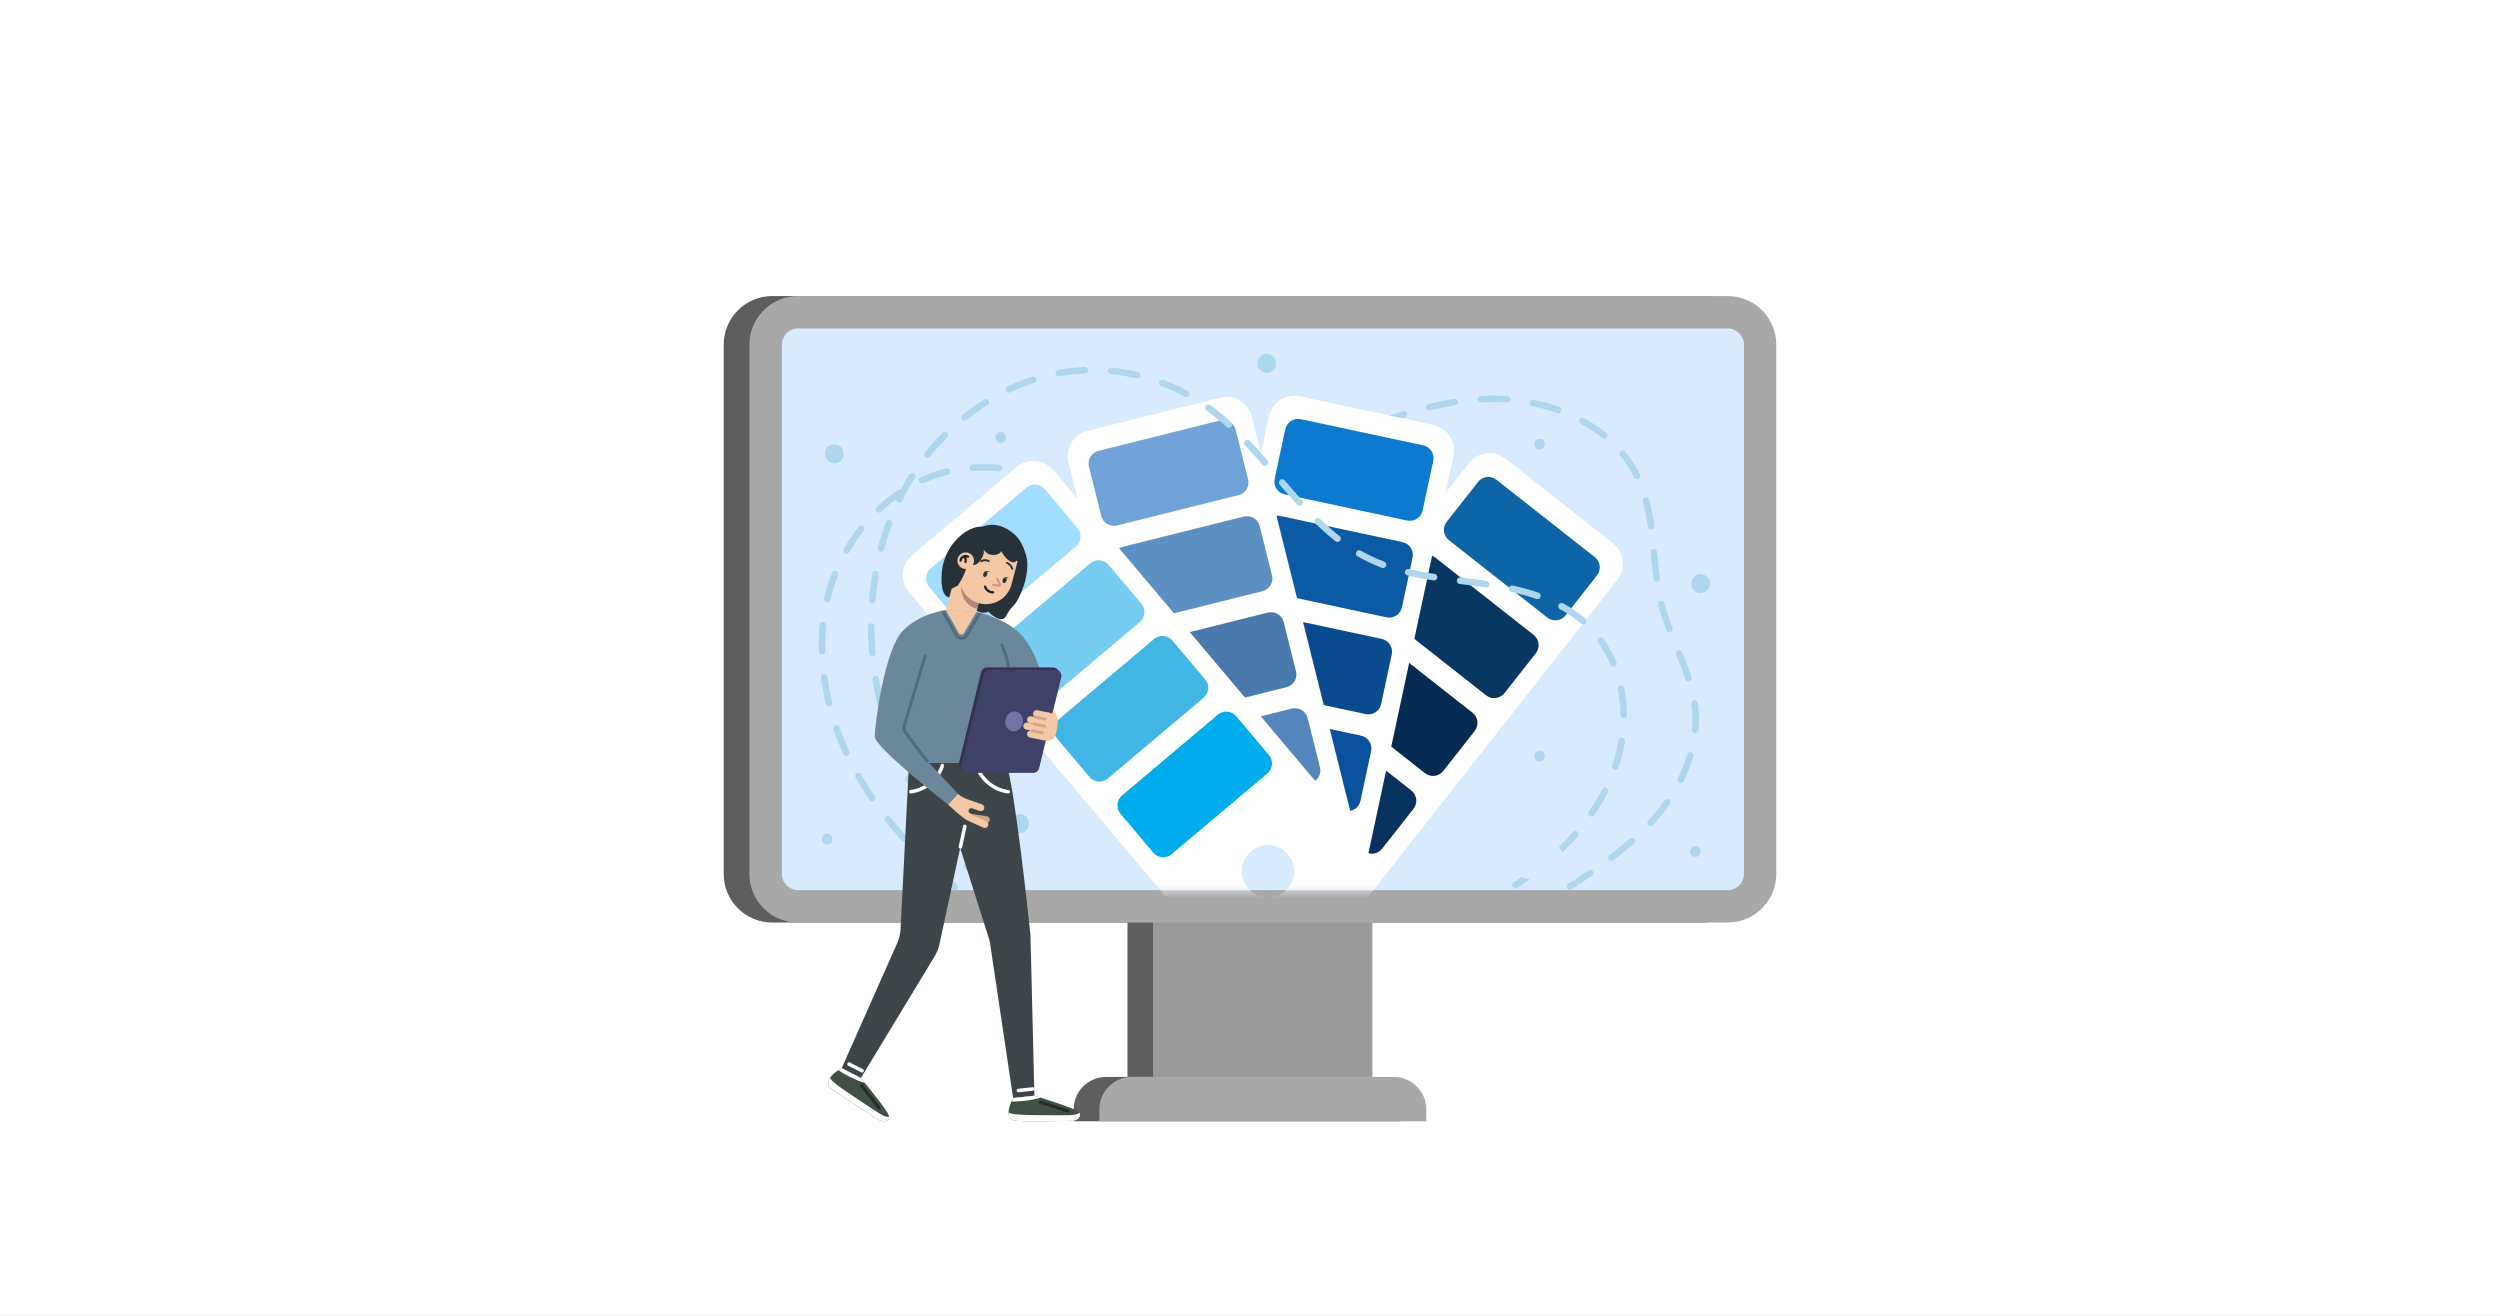 <svg width="380" height="200" viewBox="0 0 380 200" fill="none" xmlns="http://www.w3.org/2000/svg">
<rect x="0" y="0" width="380" height="200" fill="#808080" stroke="none"/>
<g clip-path="url(#clip0_8746_20366)">
<path d="M380 0H0V200H380V0Z" fill="white"/>
<path d="M258.692 140.229H117.389C113.308 140.229 110 136.922 110 132.841V52.389C110 48.308 113.308 45 117.389 45H258.691C262.772 45 266.08 48.308 266.08 52.389V132.841C266.081 136.921 262.772 140.229 258.692 140.229Z" fill="#5E5E5E"/>
<path d="M262.606 140.229H121.303C117.222 140.229 113.914 136.922 113.914 132.841V52.389C113.914 48.308 117.222 45 121.303 45H262.606C266.686 45 269.994 48.308 269.994 52.389V132.841C269.995 136.921 266.686 140.229 262.606 140.229Z" fill="#A9A8A8"/>
<path d="M208.606 140.229H175.289V163.695H208.606V140.229Z" fill="#9A9A9A"/>
<path d="M175.295 140.229H171.375V163.695H175.295V140.229Z" fill="#5E5E5E"/>
<path d="M212.881 170.433H163.195V168.621C163.195 165.9 165.401 163.695 168.121 163.695H207.956C210.676 163.695 212.882 165.9 212.882 168.621V170.433H212.881Z" fill="#5E5E5E"/>
<path d="M216.795 170.433H167.109V168.621C167.109 165.9 169.315 163.695 172.035 163.695H211.87C214.59 163.695 216.796 165.9 216.796 168.621V170.433H216.795Z" fill="#A9A8A8"/>
<path d="M121.314 135.303C119.956 135.303 118.852 134.198 118.852 132.84V52.389C118.852 51.03 119.956 49.926 121.314 49.926H262.617C263.975 49.926 265.08 51.03 265.08 52.389V132.84C265.08 134.198 263.975 135.303 262.617 135.303H121.314Z" fill="#D8EBFE"/>
<path d="M145.108 134.794C144.897 134.616 144.686 134.437 144.477 134.257" stroke="#AFD6EF" stroke-linecap="round" stroke-linejoin="round"/>
<path d="M143.232 133.167C137.791 128.321 132.968 122.779 129.598 116.346C125.314 108.166 123.558 98.403 126.149 89.54C128.74 80.677 136.113 73.03 145.204 71.415C154.549 69.754 163.847 74.313 173.329 74.75C182.493 75.172 191.353 71.74 199.818 68.205C208.284 64.67 216.938 60.915 226.107 60.639C235.277 60.364 245.235 64.452 249.045 72.797C251.771 78.769 250.949 85.74 252.609 92.092C254.009 97.45 257.171 102.345 257.683 107.859C258.249 113.949 255.422 119.963 251.369 124.544C248.117 128.22 244.122 131.123 240.017 133.843" stroke="#AFD6EF" stroke-linecap="round" stroke-linejoin="round" stroke-dasharray="3.99 3.99"/>
<path d="M239.334 134.299C239.104 134.451 238.872 134.602 238.641 134.753" stroke="#AFD6EF" stroke-linecap="round" stroke-linejoin="round"/>
<mask id="mask0_8746_20366" style="mask-type:luminance" maskUnits="userSpaceOnUse" x="118" y="49" width="148" height="87">
<path d="M121.299 135.303C119.94 135.303 118.836 134.198 118.836 132.84V52.389C118.836 51.031 119.94 49.926 121.299 49.926H262.602C263.96 49.926 265.064 51.031 265.064 52.389V132.84C265.064 134.198 263.96 135.303 262.602 135.303H121.299Z" fill="white"/>
</mask>
<g mask="url(#mask0_8746_20366)">
<path d="M245.174 82.584L228.842 69.737C227.123 68.385 224.632 68.682 223.28 70.402L181.455 123.574C176.555 129.804 177.633 138.826 183.862 143.726C190.092 148.626 199.114 147.549 204.014 141.319L245.839 88.147C247.192 86.427 246.894 83.937 245.174 82.584ZM190.238 135.62C188.486 134.242 188.183 131.703 189.561 129.95C190.94 128.197 193.478 127.894 195.231 129.273C196.984 130.652 197.287 133.19 195.908 134.943C194.529 136.695 191.991 136.999 190.238 135.62Z" fill="white"/>
<path d="M207.297 129.339L192.334 117.57C191.474 116.893 191.326 115.648 192.002 114.788L196.776 108.719C197.453 107.859 198.698 107.71 199.558 108.387L214.521 120.156C215.38 120.832 215.529 122.077 214.853 122.938L210.079 129.007C209.402 129.867 208.157 130.016 207.297 129.339Z" fill="#07315F"/>
<path d="M216.594 117.516L201.631 105.746C200.771 105.07 200.623 103.825 201.299 102.965L206.073 96.895C206.749 96.035 207.995 95.887 208.855 96.563L223.817 108.333C224.677 109.009 224.825 110.254 224.15 111.114L219.375 117.184C218.699 118.044 217.454 118.192 216.594 117.516Z" fill="#062B53"/>
<path d="M225.891 105.692L210.928 93.923C210.068 93.246 209.92 92.001 210.596 91.141L215.37 85.072C216.046 84.212 217.291 84.064 218.151 84.74L233.114 96.509C233.974 97.186 234.123 98.431 233.446 99.291L228.672 105.36C227.996 106.22 226.751 106.369 225.891 105.692Z" fill="#073762"/>
<path d="M235.188 93.869L220.225 82.1C219.365 81.423 219.216 80.178 219.893 79.318L224.667 73.249C225.343 72.389 226.588 72.24 227.448 72.916L242.411 84.686C243.271 85.362 243.42 86.608 242.743 87.467L237.969 93.537C237.293 94.397 236.048 94.546 235.188 93.869Z" fill="#0E65A6"/>
<path d="M217.885 64.596L197.566 60.246C195.426 59.788 193.321 61.152 192.863 63.291L178.704 129.443C177.045 137.193 181.983 144.821 189.733 146.48C197.483 148.139 205.111 143.201 206.77 135.451L220.929 69.299C221.387 67.159 220.024 65.053 217.885 64.596ZM191.892 136.395C189.711 135.928 188.322 133.782 188.789 131.601C189.256 129.421 191.402 128.032 193.582 128.498C195.763 128.965 197.152 131.111 196.685 133.292C196.219 135.472 194.072 136.861 191.892 136.395Z" fill="white"/>
<path d="M204.44 123.252L185.824 119.267C184.755 119.039 184.073 117.985 184.302 116.916L185.918 109.365C186.148 108.295 187.2 107.614 188.27 107.842L206.885 111.827C207.955 112.056 208.636 113.108 208.408 114.178L206.791 121.729C206.562 122.799 205.509 123.48 204.44 123.252Z" fill="#0B529E"/>
<path d="M207.58 108.542L188.965 104.558C187.895 104.328 187.214 103.276 187.443 102.206L189.059 94.655C189.288 93.585 190.341 92.904 191.411 93.133L210.026 97.117C211.096 97.346 211.777 98.398 211.548 99.469L209.932 107.02C209.703 108.089 208.65 108.771 207.58 108.542Z" fill="#0A4A8E"/>
<path d="M210.744 93.832L192.129 89.848C191.059 89.619 190.378 88.566 190.607 87.496L192.223 79.945C192.452 78.875 193.505 78.194 194.575 78.423L213.19 82.407C214.26 82.636 214.941 83.689 214.712 84.759L213.096 92.31C212.867 93.38 211.814 94.061 210.744 93.832Z" fill="#0A5AA4"/>
<path d="M213.885 79.122L195.27 75.138C194.2 74.909 193.519 73.856 193.747 72.787L195.364 65.235C195.593 64.166 196.646 63.484 197.715 63.713L216.331 67.697C217.4 67.926 218.082 68.979 217.853 70.049L216.237 77.6C216.007 78.67 214.954 79.352 213.885 79.122Z" fill="#0B7ACF"/>
<path d="M185.459 60.452L165.299 65.487C163.177 66.017 161.886 68.168 162.416 70.291L178.811 135.924C180.732 143.614 188.523 148.29 196.212 146.369C203.902 144.448 208.578 136.658 206.658 128.968L190.262 63.335C189.732 61.212 187.581 59.922 185.459 60.452ZM193.713 136.364C191.55 136.904 189.358 135.588 188.817 133.425C188.277 131.262 189.593 129.069 191.756 128.529C193.919 127.989 196.111 129.304 196.651 131.468C197.192 133.631 195.877 135.823 193.713 136.364Z" fill="white"/>
<path d="M191.401 127.122C188.461 127.857 186.673 130.836 187.407 133.776C188.141 136.716 191.121 138.505 194.061 137.77C197.001 137.035 198.789 134.056 198.055 131.116C197.321 128.176 194.341 126.388 191.401 127.122ZM193.71 136.364C191.546 136.904 189.355 135.588 188.814 133.425C188.273 131.262 189.589 129.069 191.752 128.529C193.916 127.989 196.107 129.304 196.648 131.468C197.189 133.631 195.873 135.823 193.71 136.364Z" fill="white"/>
<path d="M199.193 119.04L180.724 123.654C179.662 123.919 178.587 123.274 178.322 122.213L176.45 114.721C176.185 113.659 176.831 112.584 177.892 112.319L196.361 107.705C197.422 107.44 198.498 108.086 198.763 109.147L200.635 116.638C200.9 117.7 200.255 118.775 199.193 119.04Z" fill="#5486BB"/>
<path d="M195.552 104.446L177.083 109.06C176.022 109.325 174.947 108.679 174.681 107.618L172.81 100.126C172.544 99.065 173.19 97.99 174.251 97.724L192.72 93.111C193.782 92.845 194.857 93.491 195.122 94.552L196.994 102.044C197.259 103.105 196.614 104.18 195.552 104.446Z" fill="#4A79AD"/>
<path d="M191.904 89.852L173.435 94.466C172.373 94.731 171.298 94.085 171.033 93.024L169.161 85.532C168.896 84.471 169.542 83.396 170.603 83.13L189.072 78.516C190.133 78.251 191.209 78.897 191.474 79.958L193.345 87.45C193.611 88.511 192.965 89.586 191.904 89.852Z" fill="#5D90C2"/>
<path d="M188.263 75.257L169.794 79.871C168.733 80.136 167.657 79.49 167.392 78.43L165.52 70.938C165.255 69.876 165.901 68.801 166.962 68.536L185.431 63.922C186.493 63.657 187.568 64.302 187.833 65.364L189.705 72.855C189.97 73.917 189.325 74.992 188.263 75.257Z" fill="#6FA2D6"/>
<path d="M193.879 127.08C190.916 126.446 187.999 128.334 187.365 131.298C186.73 134.261 188.619 137.178 191.582 137.813C194.546 138.447 197.462 136.559 198.097 133.595C198.731 130.631 196.843 127.715 193.879 127.08ZM191.886 136.395C189.705 135.928 188.316 133.782 188.783 131.601C189.25 129.421 191.396 128.032 193.576 128.498C195.757 128.965 197.146 131.111 196.679 133.292C196.213 135.472 194.066 136.861 191.886 136.395Z" fill="white"/>
<path d="M196.123 128.133C193.741 126.259 190.291 126.672 188.417 129.054C186.543 131.436 186.955 134.886 189.337 136.759C191.72 138.633 195.169 138.221 197.043 135.839C198.917 133.457 198.505 130.007 196.123 128.133ZM190.234 135.62C188.481 134.242 188.178 131.703 189.557 129.95C190.935 128.197 193.474 127.894 195.227 129.273C196.979 130.652 197.282 133.19 195.904 134.943C194.525 136.695 191.987 136.999 190.234 135.62Z" fill="white"/>
<path d="M154.521 70.999L138.635 84.392C136.962 85.802 136.749 88.302 138.159 89.975L181.764 141.697C186.872 147.757 195.926 148.528 201.986 143.419C208.046 138.31 208.817 129.256 203.708 123.197L160.104 71.474C158.693 69.801 156.194 69.588 154.521 70.999ZM195.339 135.533C193.634 136.971 191.086 136.754 189.649 135.049C188.212 133.344 188.429 130.797 190.134 129.36C191.839 127.922 194.386 128.139 195.823 129.844C197.261 131.549 197.043 134.096 195.339 135.533Z" fill="white"/>
<path d="M189.193 128.251C186.876 130.204 186.581 133.666 188.534 135.984C190.488 138.301 193.95 138.596 196.267 136.642C198.584 134.689 198.879 131.227 196.926 128.91C194.972 126.592 191.51 126.298 189.193 128.251ZM195.332 135.533C193.627 136.971 191.08 136.754 189.643 135.049C188.206 133.344 188.422 130.797 190.127 129.36C191.833 127.922 194.379 128.139 195.817 129.844C197.254 131.549 197.037 134.096 195.332 135.533Z" fill="white"/>
<path d="M192.641 117.564L178.086 129.835C177.25 130.54 176 130.434 175.295 129.598L170.318 123.693C169.613 122.857 169.719 121.607 170.556 120.902L185.111 108.632C185.947 107.927 187.197 108.033 187.902 108.869L192.879 114.773C193.583 115.61 193.477 116.859 192.641 117.564Z" fill="#00ACEC"/>
<path d="M182.946 106.063L168.391 118.334C167.554 119.039 166.305 118.933 165.6 118.097L160.623 112.193C159.918 111.356 160.024 110.107 160.86 109.402L175.415 97.131C176.252 96.426 177.501 96.532 178.206 97.369L183.183 103.273C183.888 104.108 183.782 105.358 182.946 106.063Z" fill="#41B6E5"/>
<path d="M173.25 94.562L158.696 106.833C157.859 107.538 156.61 107.431 155.905 106.595L150.927 100.691C150.222 99.854 150.328 98.605 151.165 97.9L165.72 85.629C166.556 84.924 167.806 85.03 168.511 85.867L173.488 91.771C174.193 92.607 174.087 93.857 173.25 94.562Z" fill="#77CCF2"/>
<path d="M163.547 83.061L148.993 95.332C148.156 96.037 146.907 95.931 146.202 95.094L141.224 89.19C140.519 88.353 140.625 87.104 141.462 86.399L156.016 74.128C156.853 73.423 158.102 73.53 158.807 74.366L163.785 80.27C164.49 81.106 164.384 82.356 163.547 83.061Z" fill="#A1DDFF"/>
</g>
<path d="M149.733 134.501C142.281 126.878 136.452 117.418 133.862 106.933C131.185 96.094 132.158 84.147 137.467 74.395C142.777 64.644 152.605 57.399 163.398 56.378C170.497 55.706 177.806 57.718 183.638 61.95C192.756 68.564 198.142 80.162 208.251 85.005C213.572 87.555 219.588 87.904 225.403 88.714C231.217 89.524 237.292 91.005 241.517 95.206C245.998 99.659 247.606 106.661 246.455 112.97C245.304 119.28 241.669 124.901 237.095 129.251C235 131.243 232.714 132.992 230.314 134.574" stroke="#AFD6EF" stroke-miterlimit="10" stroke-linecap="round" stroke-linejoin="round" stroke-dasharray="4 4"/>
<path d="M234.012 114.109C232.945 114.109 232.943 115.767 234.012 115.767C235.079 115.767 235.08 114.109 234.012 114.109Z" fill="#AFD6EF"/>
<path d="M257.699 128.597C256.632 128.597 256.631 130.255 257.699 130.255C258.766 130.255 258.768 128.597 257.699 128.597Z" fill="#AFD6EF"/>
<path d="M258.487 87.255C256.62 87.255 256.617 90.157 258.487 90.157C260.354 90.157 260.357 87.255 258.487 87.255Z" fill="#AFD6EF"/>
<path d="M234.012 66.692C232.945 66.692 232.943 68.35 234.012 68.35C235.079 68.35 235.08 66.692 234.012 66.692Z" fill="#AFD6EF"/>
<path d="M192.55 53.77C190.683 53.77 190.68 56.671 192.55 56.671C194.416 56.671 194.42 53.77 192.55 53.77Z" fill="#AFD6EF"/>
<path d="M152.113 65.668C151.046 65.668 151.045 67.326 152.113 67.326C153.18 67.326 153.182 65.668 152.113 65.668Z" fill="#AFD6EF"/>
<path d="M126.815 67.521C124.949 67.521 124.945 70.422 126.815 70.422C128.682 70.422 128.685 67.521 126.815 67.521Z" fill="#AFD6EF"/>
<path d="M154.987 123.736C153.12 123.736 153.117 126.637 154.987 126.637C156.854 126.637 156.857 123.736 154.987 123.736Z" fill="#AFD6EF"/>
<path d="M125.715 126.726C124.648 126.726 124.646 128.384 125.715 128.384C126.782 128.384 126.783 126.726 125.715 126.726Z" fill="#AFD6EF"/>
<path d="M140.832 102.247C139.765 102.247 139.764 103.905 140.832 103.905C141.898 103.905 141.9 102.247 140.832 102.247Z" fill="#AFD6EF"/>
<path d="M231.12 129.733C230.375 130.496 230.021 131.755 230.604 132.648C231.164 133.506 232.329 133.716 233.353 133.684C234.272 133.656 235.206 133.491 236.007 133.039C236.807 132.587 237.461 131.817 237.616 130.911C237.774 129.987 237.369 128.99 236.612 128.437C235.99 127.984 235.156 127.848 234.417 128.054C233.677 128.26 232.912 128.56 232.233 128.922C231.827 129.139 231.443 129.402 231.12 129.733Z" fill="#D8EBFE"/>
<path d="M152.897 115.881C154.223 119.441 156.331 139.294 156.604 141.903C156.624 142.092 156.637 142.279 156.641 142.469L157.231 166.545L153.993 166.893L150.516 143.562C150.459 143.193 150.374 142.829 150.261 142.473L145.947 128.884L142.807 143.467C142.659 144.152 142.399 144.809 142.035 145.409L130.852 163.858L127.938 162.363L136.354 143.405C136.668 142.698 136.85 141.939 136.889 141.166L138.175 115.881H152.897Z" fill="#3D4549"/>
<path d="M148.445 116.365C149.103 118.459 151.06 120.081 153.239 120.338" stroke="white" stroke-width="0.543" stroke-miterlimit="10" stroke-linecap="round" stroke-linejoin="round"/>
<path d="M143.239 116.365C142.582 118.459 140.624 120.081 138.445 120.338" stroke="white" stroke-width="0.543" stroke-miterlimit="10" stroke-linecap="round" stroke-linejoin="round"/>
<path d="M146.655 125.607L145.984 128.725" stroke="white" stroke-width="0.543" stroke-miterlimit="10" stroke-linecap="round" stroke-linejoin="round"/>
<path d="M154.805 165.756L156.95 165.525" stroke="white" stroke-width="0.543" stroke-miterlimit="10" stroke-linecap="round" stroke-linejoin="round"/>
<path d="M131.031 162.754L129.062 161.745" stroke="white" stroke-width="0.543" stroke-miterlimit="10" stroke-linecap="round" stroke-linejoin="round"/>
<path d="M141.129 115.881H152.889L158.817 104.373C158.817 104.373 157.97 99.939 155.629 96.95C153.287 93.961 148.405 93.014 148.405 93.014L143.772 92.715C143.772 92.715 139.829 93.226 137.266 95.834C134.426 98.724 132.961 110.252 132.961 111.946C132.961 113.639 144.12 122.308 144.12 122.308L145.615 120.664L141.129 115.881Z" fill="#6B889B"/>
<path d="M140.946 115.673C139.968 114.487 138.209 112.107 137.548 111.206C137.382 110.98 137.333 110.692 137.412 110.422L140.611 99.746" stroke="#506C7C" stroke-width="0.473" stroke-miterlimit="10" stroke-linecap="round" stroke-linejoin="round"/>
<path d="M152.281 98.046C152.281 98.046 153.05 99.729 153.282 101.283" stroke="#506C7C" stroke-width="0.473" stroke-miterlimit="10" stroke-linecap="round" stroke-linejoin="round"/>
<path d="M143.414 93.09L145.362 96.563C145.702 97.17 146.573 97.179 146.925 96.579L148.799 93.394" stroke="#506C7C" stroke-width="0.473" stroke-miterlimit="10" stroke-linecap="round" stroke-linejoin="round"/>
<path d="M143.773 92.715L145.737 96.216C145.907 96.52 146.342 96.524 146.518 96.224L148.407 93.014L143.773 92.715Z" fill="#F4C8A4"/>
<path d="M149.751 80.179C147.899 79.409 143.533 82.173 143.15 87.102C142.767 92.031 145.196 90.666 145.196 90.666C145.196 90.666 145.629 92.546 147.398 91.965C147.398 91.965 148.859 93.668 150.218 92.975C150.218 92.975 151.91 94.789 152.818 93.832C152.818 93.832 153.242 92.843 154.143 91.965C155.045 91.087 158.186 84.272 154.143 82.199C150.101 80.126 149.751 80.179 149.751 80.179Z" fill="#263238"/>
<path d="M151.944 79.99C149.803 79.422 147.606 80.697 147.037 82.838L146.947 83.178L146.382 83.028L143.781 92.715L148.415 93.014L148.746 91.672C148.776 91.68 148.804 91.692 148.834 91.7C150.976 92.268 153.172 90.993 153.741 88.852L154.791 84.897C155.36 82.756 154.085 80.559 151.944 79.99Z" fill="#F4C8A4"/>
<path d="M147.6 85V84.2L146 83.4L144 89.8L145.6 89C146.4 87.8 146.667 87 146.8 86.6L147.6 85Z" fill="#263238"/>
<path d="M154.365 81.386C155.892 82.855 156.834 86.62 154.512 85.229C153.956 85.964 152.769 84.924 152.196 83.773C151.917 84.425 150.325 84.796 149.489 83.511C149.824 84.449 148.498 86.345 147.665 85.789C144.546 86.671 144.891 84.318 147.396 81.494C149.901 78.67 152.736 79.814 154.365 81.386Z" fill="#263238"/>
<path d="M147.791 84.462C148.211 85.015 148.104 85.805 147.552 86.225C146.999 86.646 146.209 86.539 145.788 85.986C145.367 85.433 145.475 84.644 146.028 84.223C146.58 83.803 147.37 83.909 147.791 84.462Z" fill="#F4C8A4"/>
<path d="M146.016 85.207C146.036 85.005 146.136 84.812 146.31 84.68C146.559 84.49 146.888 84.478 147.143 84.625" stroke="#202020" stroke-width="0.357" stroke-miterlimit="10" stroke-linecap="round" stroke-linejoin="round"/>
<path d="M146.763 85.416C146.813 85.142 146.772 84.851 146.641 84.605" stroke="#202020" stroke-width="0.357" stroke-miterlimit="10" stroke-linecap="round" stroke-linejoin="round"/>
<path d="M146.089 89.176L146.088 89.176C146.088 89.176 145.917 91.784 148.522 92.582L148.747 91.672C147.468 91.301 146.51 90.347 146.089 89.176Z" fill="#B58581"/>
<path d="M151.596 88L151.995 88.887C152.024 88.952 151.917 89.012 151.794 88.998L151 88.912" stroke="#D8948F" stroke-width="0.35" stroke-miterlimit="10" stroke-linecap="round" stroke-linejoin="round"/>
<path d="M149.727 89.174C149.883 89.688 150.415 90.061 150.951 90.032" stroke="#202020" stroke-width="0.357" stroke-miterlimit="10" stroke-linecap="round" stroke-linejoin="round"/>
<path d="M161.084 102.107L160.673 101.695L160.669 101.698C160.509 101.542 160.293 101.441 160.046 101.441H150.011C149.596 101.441 149.234 101.725 149.136 102.129L145.768 115.97C145.692 116.282 145.791 116.584 145.989 116.796L145.986 116.8L146.383 117.196H146.873L146.842 117.084H156.678C157.093 117.084 157.455 116.799 157.553 116.396L160.921 102.554C160.936 102.491 160.942 102.429 160.944 102.367L161.005 102.386L161.084 102.107Z" fill="#33334F"/>
<path d="M157.069 117.476H147.034C146.451 117.476 146.021 116.929 146.159 116.362L149.527 102.52C149.625 102.117 149.987 101.832 150.402 101.832H160.437C161.021 101.832 161.45 102.379 161.312 102.946L157.944 116.788C157.846 117.191 157.484 117.476 157.069 117.476Z" fill="#404068"/>
<path d="M155.461 109.923C155.293 110.748 154.568 111.297 153.842 111.149C153.116 111 152.664 110.211 152.832 109.386C153.001 108.561 153.726 108.011 154.452 108.16C155.178 108.308 155.63 109.097 155.461 109.923Z" fill="#7474A3"/>
<path d="M153.992 166.894C153.992 166.894 152.149 170.219 154.465 170.368C156.782 170.518 162.349 170.368 163.059 170.368C163.769 170.368 164.666 169.547 163.881 168.948C163.096 168.351 157.23 166.545 157.23 166.545L153.992 166.894Z" fill="#414F45"/>
<path d="M158.744 169.509C155.178 169.509 153.323 169.383 153.308 169.021C153.271 169.706 153.514 170.307 154.468 170.369C156.785 170.518 162.352 170.369 163.062 170.369C163.701 170.369 164.48 169.704 164.06 169.135C163.528 169.629 162.303 169.509 158.744 169.509Z" fill="white"/>
<path d="M153.75 167.42C154.197 167.468 154.954 167.42 156.001 167.296C157.302 167.141 158.17 166.836 158.17 166.836L157.242 166.545L154.004 166.893L153.75 167.42Z" fill="white"/>
<path d="M158.164 167.546L162.283 168.879" stroke="#252D28" stroke-width="0.473" stroke-miterlimit="10" stroke-linecap="round" stroke-linejoin="round"/>
<path d="M127.944 162.363C127.944 162.363 124.578 164.131 126.432 165.527C128.287 166.924 133.022 169.856 133.615 170.245C134.209 170.635 135.41 170.44 135.082 169.51C134.754 168.579 130.842 163.849 130.842 163.849L127.944 162.363Z" fill="#414F45"/>
<path d="M130.484 167.157C127.503 165.199 126.022 164.075 126.208 163.764C125.801 164.316 125.674 164.953 126.438 165.527C128.292 166.924 133.027 169.855 133.621 170.245C134.154 170.596 135.17 170.468 135.131 169.762C134.416 169.883 133.458 169.11 130.484 167.157Z" fill="white"/>
<path d="M127.445 162.664C127.792 162.949 128.452 163.325 129.395 163.796C130.567 164.381 131.46 164.602 131.46 164.602L130.844 163.849L127.946 162.363L127.445 162.664Z" fill="white"/>
<path d="M130.961 164.98L133.599 168.404" stroke="#252D28" stroke-width="0.473" stroke-miterlimit="10" stroke-linecap="round" stroke-linejoin="round"/>
<path d="M146.672 124.104C146.672 124.104 146.984 123.617 147.272 123.66L150.005 124.071C150.294 124.114 150.492 124.383 150.449 124.672C150.405 124.96 150.137 125.159 149.848 125.115L147.552 124.77" fill="#CEA88A"/>
<path d="M149.92 124.859L147.957 123.958C147.214 123.532 147.151 123.371 147.251 123.093C147.344 122.835 147.578 122.794 147.834 122.885L148.913 123.268C149.188 123.366 149.49 123.222 149.587 122.948C149.685 122.673 149.541 122.371 149.267 122.274L147.09 121.5C146.572 121.316 145.962 121.019 145.62 120.664L144.125 122.308C144.125 122.308 146.383 124.41 146.967 124.665L149.479 125.818C149.744 125.94 150.058 125.823 150.179 125.559C150.301 125.293 150.184 124.98 149.92 124.859Z" fill="#F4C8A4"/>
<path d="M159.06 109.335L157.44 109.005C157.164 108.948 156.985 108.678 157.042 108.402L157.052 108.351C157.108 108.074 157.378 107.896 157.655 107.953L159.275 108.283C159.551 108.34 159.729 108.61 159.673 108.886L159.663 108.937C159.606 109.213 159.337 109.392 159.06 109.335Z" fill="#F4C8A4"/>
<path d="M158.818 110.381L156.539 109.916C156.248 109.856 156.061 109.573 156.12 109.282C156.18 108.992 156.463 108.804 156.754 108.864L159.032 109.329C159.323 109.388 159.51 109.671 159.451 109.962C159.392 110.252 159.108 110.44 158.818 110.381Z" fill="#F4C8A4"/>
<path d="M158.598 111.429L155.969 110.892C155.678 110.833 155.491 110.549 155.55 110.259C155.609 109.968 155.893 109.781 156.183 109.84L158.813 110.377C159.104 110.436 159.291 110.72 159.232 111.01C159.173 111.301 158.889 111.488 158.598 111.429Z" fill="#F4C8A4"/>
<path d="M158.385 112.479L156.539 112.103C156.248 112.043 156.061 111.76 156.12 111.469C156.18 111.178 156.463 110.991 156.754 111.05L158.599 111.427C158.89 111.486 159.077 111.77 159.018 112.06C158.959 112.351 158.675 112.539 158.385 112.479Z" fill="#F4C8A4"/>
<path d="M159.256 108.278C160.464 108.527 161.036 109.127 160.625 111.027C160.267 112.683 159.644 112.735 158.383 112.479" fill="#F4C8A4"/>
<path d="M157.32 108.98L158.817 109.285" stroke="#CEA88A" stroke-width="0.473" stroke-miterlimit="10" stroke-linecap="round" stroke-linejoin="round"/>
<path d="M157.141 110.038L158.818 110.381" stroke="#CEA88A" stroke-width="0.473" stroke-miterlimit="10" stroke-linecap="round" stroke-linejoin="round"/>
<path d="M156.922 111.086L158.382 111.383" stroke="#CEA88A" stroke-width="0.473" stroke-miterlimit="10" stroke-linecap="round" stroke-linejoin="round"/>
<path d="M160.756 109.928C160.78 109.442 160.703 108.227 160.064 108.049L159.883 108.894" fill="#F4C8A4"/>
<path d="M149.098 85.439C149.115 85.447 149.134 85.452 149.154 85.452C149.173 85.452 149.192 85.447 149.21 85.439C149.365 85.353 149.539 85.306 149.717 85.303C149.894 85.3 150.07 85.341 150.228 85.422C150.243 85.432 150.261 85.439 150.279 85.441C150.298 85.444 150.317 85.443 150.335 85.438C150.353 85.433 150.369 85.424 150.384 85.413C150.398 85.401 150.41 85.386 150.418 85.369C150.436 85.334 150.439 85.294 150.429 85.256C150.418 85.218 150.394 85.186 150.361 85.165C150.163 85.057 149.942 85 149.717 85C149.492 85 149.271 85.057 149.073 85.165C149.04 85.184 149.016 85.216 149.006 85.253C148.995 85.29 148.999 85.33 149.017 85.364C149.034 85.398 149.063 85.425 149.098 85.439Z" fill="#263238"/>
<path d="M153.803 86.59C153.818 86.599 153.836 86.605 153.854 86.606C153.872 86.608 153.89 86.606 153.907 86.601C153.926 86.594 153.942 86.585 153.957 86.572C153.971 86.559 153.983 86.544 153.991 86.527C154 86.509 154.004 86.491 154.005 86.472C154.006 86.452 154.003 86.433 153.997 86.415C153.933 86.188 153.817 85.978 153.659 85.803C153.501 85.628 153.305 85.491 153.085 85.404C153.067 85.398 153.048 85.395 153.029 85.397C153.01 85.399 152.992 85.405 152.975 85.414C152.959 85.424 152.944 85.436 152.933 85.452C152.922 85.468 152.914 85.485 152.911 85.504C152.901 85.542 152.907 85.582 152.926 85.616C152.944 85.65 152.975 85.677 153.012 85.689C153.185 85.761 153.339 85.871 153.463 86.011C153.587 86.152 153.676 86.319 153.726 86.499C153.732 86.519 153.742 86.537 153.755 86.552C153.768 86.568 153.784 86.581 153.803 86.59Z" fill="#263238"/>
<path d="M150.041 87.368C149.955 87.603 149.759 87.744 149.604 87.687C149.448 87.629 149.392 87.394 149.478 87.162C149.563 86.929 149.759 86.786 149.913 86.844C150.067 86.901 150.125 87.136 150.041 87.368Z" fill="#263238"/>
<path d="M149.844 86.831L150.424 86.819C150.424 86.819 150.015 87.151 149.844 86.831Z" fill="#263238"/>
<path d="M152.978 88.3C152.892 88.533 152.696 88.675 152.542 88.619C152.388 88.563 152.329 88.325 152.414 88.094C152.5 87.863 152.696 87.72 152.852 87.776C153.007 87.832 153.063 88.066 152.978 88.3Z" fill="#263238"/>
<path d="M152.781 87.762L153.36 87.75C153.36 87.75 152.951 88.084 152.781 87.762Z" fill="#263238"/>
</g>
<defs>
<clipPath id="clip0_8746_20366">
<rect width="380" height="200" fill="white"/>
</clipPath>
</defs>
</svg>
